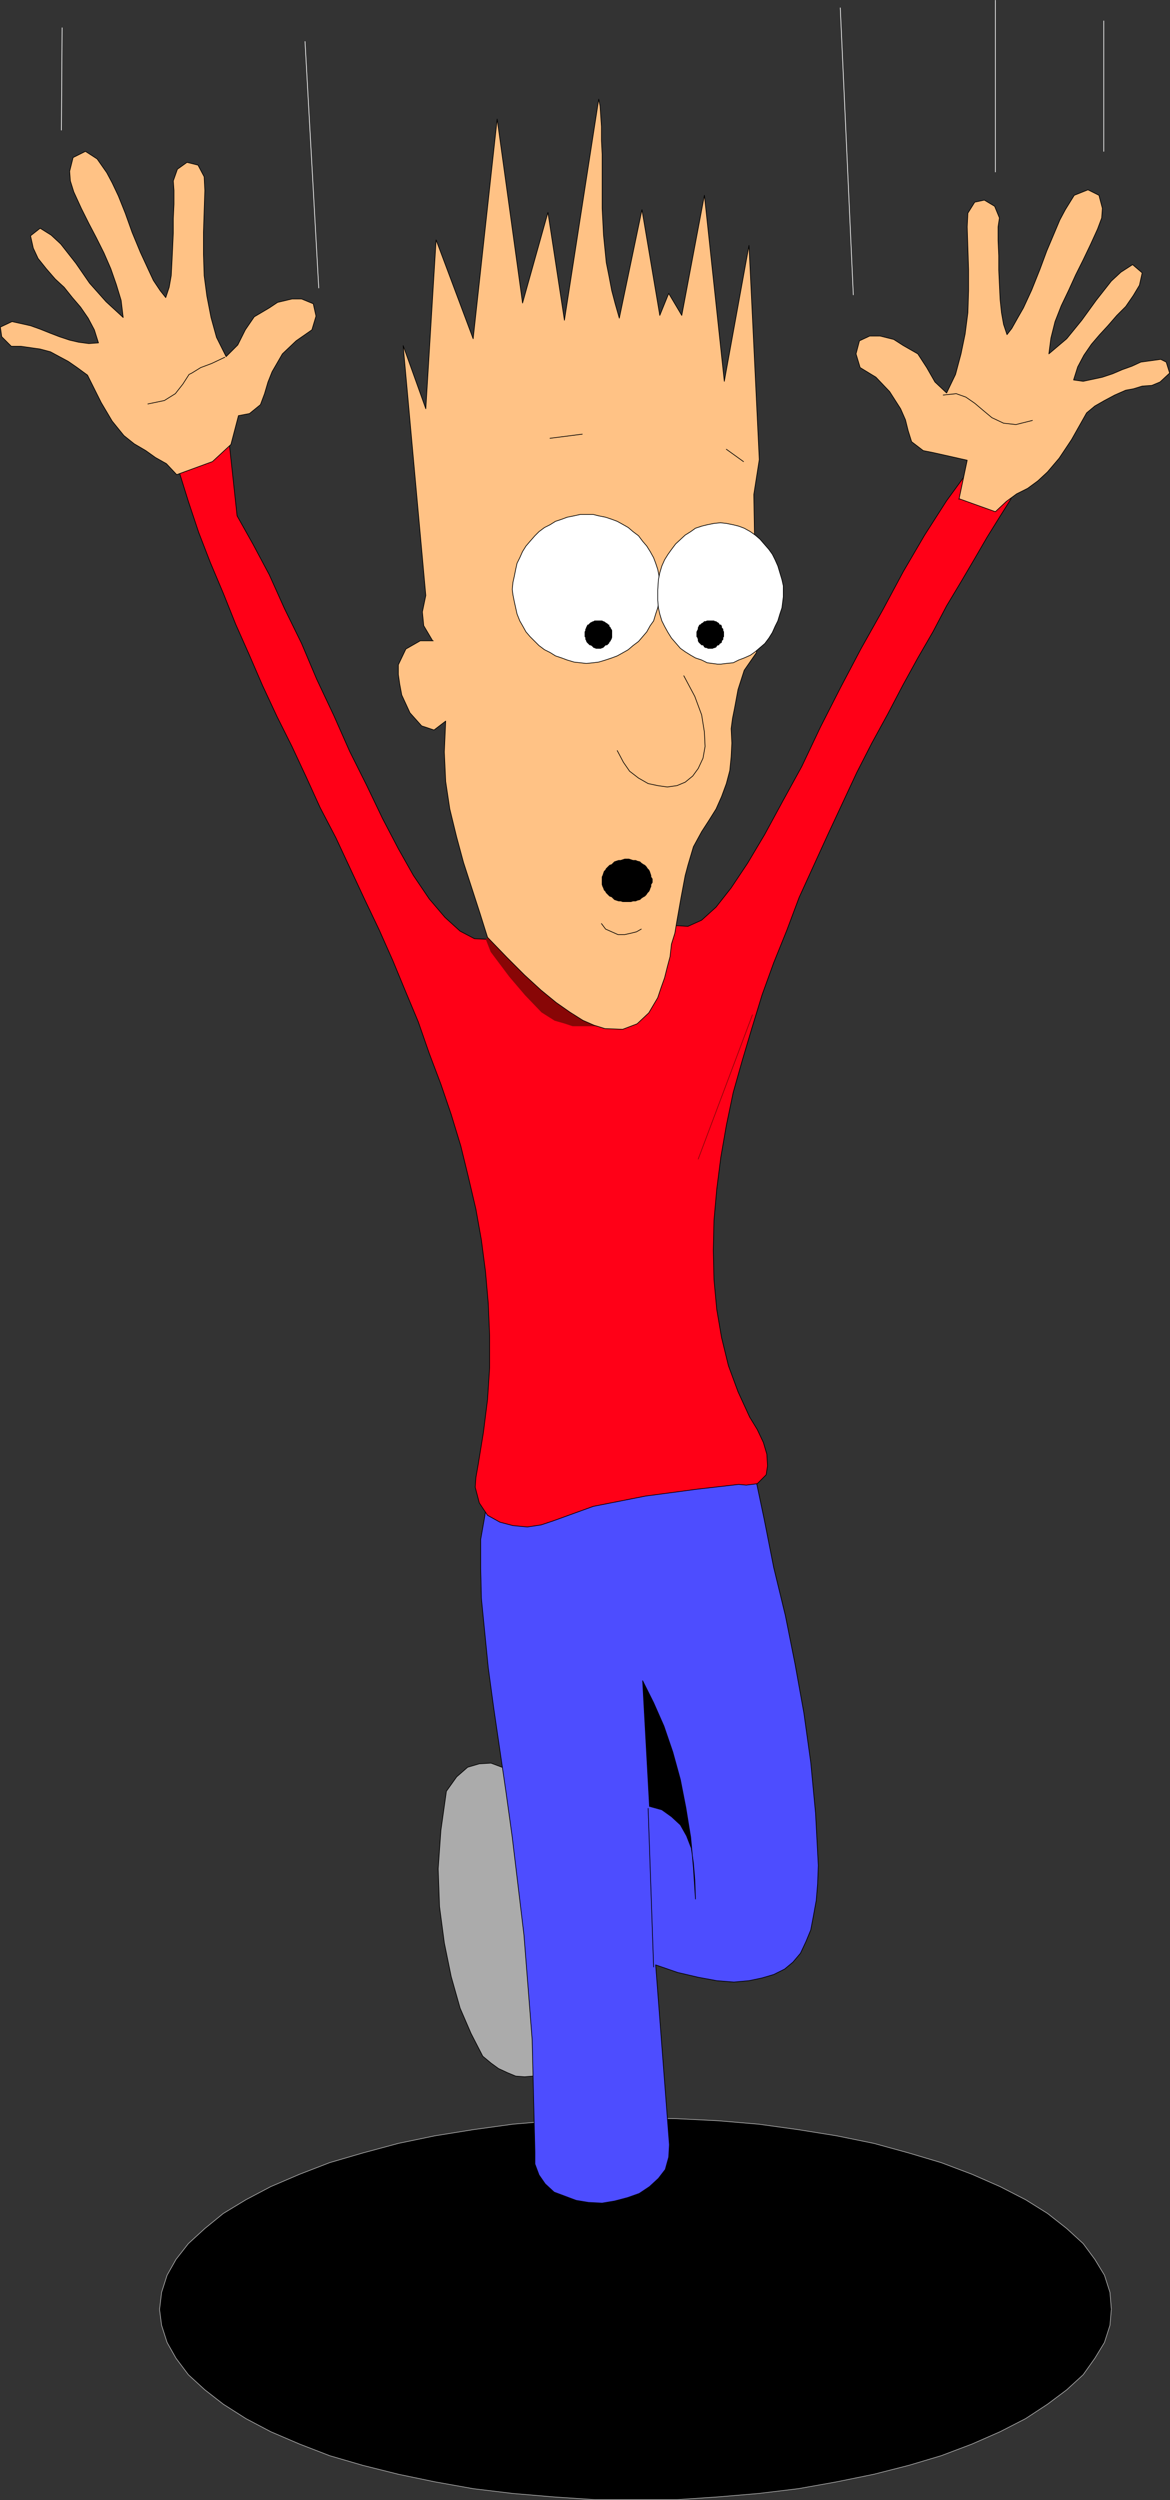 <?xml version="1.0" encoding="UTF-8" standalone="no"?>
<svg
   version="1.0"
   width="72.885mm"
   height="155.711mm"
   id="svg41"
   sodipodi:docname="Falling.wmf"
   xmlns:inkscape="http://www.inkscape.org/namespaces/inkscape"
   xmlns:sodipodi="http://sodipodi.sourceforge.net/DTD/sodipodi-0.dtd"
   xmlns="http://www.w3.org/2000/svg"
   xmlns:svg="http://www.w3.org/2000/svg">
  <rect width="100%" height="100%" fill="#333333" stroke="none"/>
  <sodipodi:namedview
     id="namedview41"
     pagecolor="#ffffff"
     bordercolor="#000000"
     borderopacity="0.25"
     inkscape:showpageshadow="2"
     inkscape:pageopacity="0.0"
     inkscape:pagecheckerboard="0"
     inkscape:deskcolor="#d1d1d1"
     inkscape:document-units="mm" />
  <defs
     id="defs1">
    <pattern
       id="WMFhbasepattern"
       patternUnits="userSpaceOnUse"
       width="6"
       height="6"
       x="0"
       y="0" />
  </defs>
  <path
     style="fill:#000000;fill-opacity:1;fill-rule:evenodd;stroke:none"
     d="m 261.656,543.512 -0.323,-3.878 -1.293,-4.04 -2.262,-3.717 -2.747,-3.717 -3.878,-3.555 -4.524,-3.555 -5.17,-3.232 -5.978,-3.07 -6.624,-2.909 -7.27,-2.747 -7.594,-2.262 -8.24,-2.262 -8.725,-1.778 -9.048,-1.454 -9.371,-1.293 -9.532,-0.808 -9.694,-0.485 -9.694,-0.162 -9.694,0.162 -9.694,0.485 -9.532,0.808 -9.371,1.293 -9.048,1.454 -8.563,1.778 -8.401,2.262 -7.755,2.262 -7.109,2.747 -6.786,2.909 -5.816,3.07 -5.332,3.232 -4.362,3.555 -3.878,3.555 -2.908,3.717 -2.1,3.717 -1.293,4.04 -0.485,4.04 0.485,3.717 1.293,4.04 2.1,3.717 2.908,3.878 3.878,3.555 4.362,3.393 5.332,3.393 5.816,3.07 6.786,2.909 7.109,2.747 7.755,2.262 8.401,2.101 8.563,1.778 9.048,1.616 9.371,1.131 9.532,0.808 9.694,0.646 h 9.694 9.694 l 9.694,-0.646 9.532,-0.808 9.371,-1.131 9.048,-1.616 8.725,-1.778 8.24,-2.101 7.594,-2.262 7.27,-2.747 6.624,-2.909 5.978,-3.07 5.17,-3.393 4.524,-3.393 3.878,-3.555 2.747,-3.878 2.262,-3.717 1.293,-4.04 0.323,-3.717 v 0 z"
     id="path1" />
  <path
     style="fill:none;stroke:#ababab;stroke-width:0.162px;stroke-linecap:round;stroke-linejoin:round;stroke-miterlimit:4;stroke-dasharray:none;stroke-opacity:1"
     d="m 261.656,543.512 -0.323,-3.878 -1.293,-4.04 -2.262,-3.717 -2.747,-3.717 -3.878,-3.555 -4.524,-3.555 -5.17,-3.232 -5.978,-3.07 -6.624,-2.909 -7.27,-2.747 -7.594,-2.262 -8.24,-2.262 -8.725,-1.778 -9.048,-1.454 -9.371,-1.293 -9.532,-0.808 -9.694,-0.485 -9.694,-0.162 -9.694,0.162 -9.694,0.485 -9.532,0.808 -9.371,1.293 -9.048,1.454 -8.563,1.778 -8.401,2.262 -7.755,2.262 -7.109,2.747 -6.786,2.909 -5.816,3.07 -5.332,3.232 -4.362,3.555 -3.878,3.555 -2.908,3.717 -2.1,3.717 -1.293,4.04 -0.485,4.04 0.485,3.717 1.293,4.04 2.1,3.717 2.908,3.878 3.878,3.555 4.362,3.393 5.332,3.393 5.816,3.07 6.786,2.909 7.109,2.747 7.755,2.262 8.401,2.101 8.563,1.778 9.048,1.616 9.371,1.131 9.532,0.808 9.694,0.646 h 9.694 9.694 l 9.694,-0.646 9.532,-0.808 9.371,-1.131 9.048,-1.616 8.725,-1.778 8.24,-2.101 7.594,-2.262 7.27,-2.747 6.624,-2.909 5.978,-3.07 5.17,-3.393 4.524,-3.393 3.878,-3.555 2.747,-3.878 2.262,-3.717 1.293,-4.04 0.323,-3.717 v 0"
     id="path2" />
  <path
     style="fill:#ababab;fill-opacity:1;fill-rule:evenodd;stroke:none"
     d="m 124.163,420.864 -1.616,-1.778 -1.939,-1.939 -2.423,-1.131 -2.585,-0.97 -2.747,0.162 -2.747,0.808 -2.585,2.262 -2.423,3.393 -1.293,9.211 -0.646,9.049 0.323,8.888 1.131,8.564 1.616,7.918 2.1,7.433 2.585,5.979 2.747,5.333 1.939,1.616 1.777,1.293 2.1,0.97 1.939,0.808 2.1,0.162 1.939,-0.162 1.777,-0.485 2.1,-1.293 z"
     id="path3" />
  <path
     style="fill:none;stroke:#000000;stroke-width:0.162px;stroke-linecap:round;stroke-linejoin:round;stroke-miterlimit:4;stroke-dasharray:none;stroke-opacity:1"
     d="m 124.163,420.864 -1.616,-1.778 -1.939,-1.939 -2.423,-1.131 -2.585,-0.97 -2.747,0.162 -2.747,0.808 -2.585,2.262 -2.423,3.393 -1.293,9.211 -0.646,9.049 0.323,8.888 1.131,8.564 1.616,7.918 2.1,7.433 2.585,5.979 2.747,5.333 1.939,1.616 1.777,1.293 2.1,0.97 1.939,0.808 2.1,0.162 1.939,-0.162 1.777,-0.485 2.1,-1.293 -5.17,-66.091 v 0"
     id="path4" />
  <path
     style="fill:#4d4dff;fill-opacity:1;fill-rule:evenodd;stroke:none"
     d="m 114.954,351.38 62.526,-5.333 2.423,11.473 2.262,11.473 2.747,11.311 2.262,11.311 2.1,11.635 1.616,11.635 1.131,11.958 0.646,12.281 -0.162,4.363 -0.323,3.878 -0.646,3.555 -0.646,3.393 -1.131,2.747 -1.293,2.747 -1.777,2.101 -1.939,1.616 -2.585,1.293 -2.747,0.808 -3.07,0.646 -3.554,0.323 -4.039,-0.323 -4.362,-0.808 -4.847,-1.131 -5.17,-1.778 1.616,21.168 1.616,21.168 -0.162,2.909 -0.808,2.909 -1.616,2.101 -2.1,1.939 -2.423,1.616 -2.747,0.97 -3.07,0.808 -2.908,0.485 -3.231,-0.162 -2.908,-0.485 -5.17,-1.939 -2.1,-1.939 -1.454,-2.101 -0.969,-2.585 v -2.909 l -0.323,-13.089 -0.323,-13.25 -0.969,-12.443 -0.969,-12.281 -2.747,-22.946 -1.454,-10.503 -2.908,-19.876 -1.293,-9.534 -1.616,-16.321 -0.162,-6.948 v -6.948 l 0.969,-5.494 0.808,-5.494 z"
     id="path5" />
  <path
     style="fill:none;stroke:#000000;stroke-width:0.162px;stroke-linecap:round;stroke-linejoin:round;stroke-miterlimit:4;stroke-dasharray:none;stroke-opacity:1"
     d="m 114.954,351.38 62.526,-5.333 2.423,11.473 2.262,11.473 2.747,11.311 2.262,11.311 2.1,11.635 1.616,11.635 1.131,11.958 0.646,12.281 -0.162,4.363 -0.323,3.878 -0.646,3.555 -0.646,3.393 -1.131,2.747 -1.293,2.747 -1.777,2.101 -1.939,1.616 -2.585,1.293 -2.747,0.808 -3.07,0.646 -3.554,0.323 -4.039,-0.323 -4.362,-0.808 -4.847,-1.131 -5.17,-1.778 1.616,21.168 1.616,21.168 -0.162,2.909 -0.808,2.909 -1.616,2.101 -2.1,1.939 -2.423,1.616 -2.747,0.97 -3.07,0.808 -2.908,0.485 -3.231,-0.162 -2.908,-0.485 -5.17,-1.939 -2.1,-1.939 -1.454,-2.101 -0.969,-2.585 v -2.909 l -0.323,-13.089 -0.323,-13.25 -0.969,-12.443 -0.969,-12.281 -2.747,-22.946 -1.454,-10.503 -2.908,-19.876 -1.293,-9.534 -1.616,-16.321 -0.162,-6.948 v -6.948 l 0.969,-5.494 0.808,-5.494 v 0"
     id="path6" />
  <path
     style="fill:#ff0017;fill-opacity:1;fill-rule:evenodd;stroke:none"
     d="m 42.088,110.771 11.794,-7.272 1.939,17.937 3.716,6.625 3.878,7.272 3.554,7.918 4.039,8.241 3.554,8.403 4.039,8.564 3.716,8.403 4.039,8.08 3.716,7.756 3.716,7.11 3.554,6.302 3.716,5.494 3.716,4.363 3.554,3.232 3.393,1.778 3.554,0.162 44.107,-3.232 2.585,0.162 3.231,-1.454 3.393,-3.07 3.554,-4.525 3.878,-5.817 4.039,-6.787 4.201,-7.756 4.524,-8.241 4.362,-9.211 4.685,-9.211 4.847,-9.211 5.17,-9.211 4.847,-9.049 5.009,-8.564 5.17,-8.08 5.17,-7.11 10.017,6.625 -2.747,4.363 -2.908,4.686 -2.908,5.009 -3.231,5.494 -3.393,5.656 -3.231,6.14 -3.554,6.14 -3.554,6.464 -3.554,6.787 -3.716,6.787 -3.554,6.948 -3.393,7.272 -3.393,7.272 -3.393,7.433 -3.393,7.433 -2.908,7.756 -3.07,7.595 -2.747,7.595 -2.423,7.918 -2.262,7.595 -2.1,7.433 -1.616,7.756 -1.293,7.433 -0.969,7.595 -0.646,7.272 -0.162,7.11 0.162,6.948 0.646,6.948 1.131,6.625 1.616,6.625 2.262,6.14 2.747,5.979 1.777,2.909 1.454,3.07 0.808,2.747 0.162,2.747 -0.323,2.101 -2.1,2.101 -2.585,0.323 -1.777,-0.162 -9.855,1.131 -12.117,1.616 -12.279,2.424 -9.371,3.393 -2.908,0.97 -3.231,0.485 -3.393,-0.323 -3.07,-0.808 -2.908,-1.616 -1.939,-2.909 -0.969,-3.717 0.162,-2.262 0.485,-2.747 1.293,-7.918 0.969,-7.756 0.485,-7.433 v -7.595 l -0.323,-7.595 -0.646,-7.433 -0.969,-7.433 -1.293,-7.272 -1.777,-7.595 -1.777,-7.272 -2.262,-7.433 -2.423,-7.11 -2.747,-7.272 -2.585,-7.433 -2.908,-6.948 -3.07,-7.433 -3.231,-7.272 -3.393,-7.11 -3.393,-7.272 -3.393,-7.272 -3.716,-7.11 -3.231,-7.11 -3.393,-7.272 -3.554,-7.11 -3.393,-7.272 -3.07,-7.11 -3.231,-7.272 -2.908,-7.272 -3.07,-7.272 -2.747,-7.11 -2.423,-7.272 -2.262,-7.272 z"
     id="path7" />
  <path
     style="fill:none;stroke:#000000;stroke-width:0.162px;stroke-linecap:round;stroke-linejoin:round;stroke-miterlimit:4;stroke-dasharray:none;stroke-opacity:1"
     d="m 42.088,110.771 11.794,-7.272 1.939,17.937 3.716,6.625 3.878,7.272 3.554,7.918 4.039,8.241 3.554,8.403 4.039,8.564 3.716,8.403 4.039,8.08 3.716,7.756 3.716,7.11 3.554,6.302 3.716,5.494 3.716,4.363 3.554,3.232 3.393,1.778 3.554,0.162 44.107,-3.232 2.585,0.162 3.231,-1.454 3.393,-3.07 3.554,-4.525 3.878,-5.817 4.039,-6.787 4.201,-7.756 4.524,-8.241 4.362,-9.211 4.685,-9.211 4.847,-9.211 5.17,-9.211 4.847,-9.049 5.009,-8.564 5.17,-8.08 5.17,-7.11 10.017,6.625 -2.747,4.363 -2.908,4.686 -2.908,5.009 -3.231,5.494 -3.393,5.656 -3.231,6.14 -3.554,6.14 -3.554,6.464 -3.554,6.787 -3.716,6.787 -3.554,6.948 -3.393,7.272 -3.393,7.272 -3.393,7.433 -3.393,7.433 -2.908,7.756 -3.07,7.595 -2.747,7.595 -2.423,7.918 -2.262,7.595 -2.1,7.433 -1.616,7.756 -1.293,7.433 -0.969,7.595 -0.646,7.272 -0.162,7.11 0.162,6.948 0.646,6.948 1.131,6.625 1.616,6.625 2.262,6.14 2.747,5.979 1.777,2.909 1.454,3.07 0.808,2.747 0.162,2.747 -0.323,2.101 -2.1,2.101 -2.585,0.323 -1.777,-0.162 -9.855,1.131 -12.117,1.616 -12.279,2.424 -9.371,3.393 -2.908,0.97 -3.231,0.485 -3.393,-0.323 -3.07,-0.808 -2.908,-1.616 -1.939,-2.909 -0.969,-3.717 0.162,-2.262 0.485,-2.747 1.293,-7.918 0.969,-7.756 0.485,-7.433 v -7.595 l -0.323,-7.595 -0.646,-7.433 -0.969,-7.433 -1.293,-7.272 -1.777,-7.595 -1.777,-7.272 -2.262,-7.433 -2.423,-7.11 -2.747,-7.272 -2.585,-7.433 -2.908,-6.948 -3.07,-7.433 -3.231,-7.272 -3.393,-7.11 -3.393,-7.272 -3.393,-7.272 -3.716,-7.11 -3.231,-7.11 -3.393,-7.272 -3.554,-7.11 -3.393,-7.272 -3.07,-7.11 -3.231,-7.272 -2.908,-7.272 -3.07,-7.272 -2.747,-7.11 -2.423,-7.272 -2.262,-7.272 v 0"
     id="path8" />
  <path
     style="fill:#000000;fill-opacity:1;fill-rule:evenodd;stroke:none"
     d="m 152.922,425.227 2.908,0.808 2.262,1.616 2.1,1.939 1.454,2.585 1.131,2.909 0.485,3.555 0.323,3.878 0.162,4.525 -0.485,-7.433 -0.646,-7.11 -1.131,-6.948 -1.293,-6.625 -1.777,-6.464 -2.1,-6.14 -2.423,-5.494 -2.585,-5.171 1.616,29.571 z"
     id="path9" />
  <path
     style="fill:none;stroke:#000000;stroke-width:0.162px;stroke-linecap:round;stroke-linejoin:round;stroke-miterlimit:4;stroke-dasharray:none;stroke-opacity:1"
     d="m 152.922,425.227 2.908,0.808 2.262,1.616 2.1,1.939 1.454,2.585 1.131,2.909 0.485,3.555 0.323,3.878 0.162,4.525 -0.485,-7.433 -0.646,-7.11 -1.131,-6.948 -1.293,-6.625 -1.777,-6.464 -2.1,-6.14 -2.423,-5.494 -2.585,-5.171 1.616,29.571 v 0"
     id="path10" />
  <path
     style="fill:#ffc285;fill-opacity:1;fill-rule:evenodd;stroke:none"
     d="m 225.788,117.396 8.563,3.07 2.585,-2.424 2.423,-1.778 2.585,-1.293 2.423,-1.778 2.262,-2.101 2.747,-3.232 2.908,-4.363 3.554,-6.302 1.939,-1.616 2.262,-1.293 2.423,-1.293 2.585,-1.131 1.777,-0.323 2.1,-0.646 2.262,-0.162 1.939,-0.808 2.262,-2.101 -0.808,-2.585 -1.293,-0.646 -4.685,0.646 -2.1,0.97 -2.262,0.808 -2.262,0.97 -2.423,0.808 -2.262,0.485 -2.262,0.485 -2.262,-0.323 0.969,-3.07 1.454,-2.747 1.777,-2.585 1.939,-2.262 1.939,-2.101 2.1,-2.424 2.1,-2.101 1.777,-2.585 1.454,-2.424 0.646,-2.909 -2.262,-1.939 -2.747,1.778 -2.262,2.101 -3.554,4.525 -3.393,4.686 -3.554,4.363 -4.201,3.555 0.485,-3.717 0.969,-3.878 1.454,-3.717 1.777,-3.717 1.616,-3.555 1.777,-3.555 1.777,-3.717 1.616,-3.555 0.969,-2.585 0.162,-2.262 -0.808,-3.07 -2.585,-1.293 -3.231,1.293 -2.1,3.393 -1.293,2.424 -1.293,3.07 -1.777,4.201 -1.616,4.363 -1.939,4.848 -1.939,4.201 -1.293,2.262 -1.454,2.585 -1.131,1.454 -0.808,-2.424 -0.485,-2.747 -0.323,-3.07 -0.162,-3.393 -0.162,-3.555 v -3.393 l -0.162,-3.555 v -3.232 l 0.323,-2.101 -1.131,-2.747 -2.423,-1.454 -2.262,0.485 -1.616,2.585 -0.162,3.232 0.162,5.009 0.162,5.009 v 5.009 l -0.162,5.171 -0.646,5.009 -0.969,4.686 -1.293,4.848 -2.1,4.363 -2.747,-2.585 -1.939,-3.393 -2.1,-3.232 -3.393,-1.939 -2.262,-1.454 -3.231,-0.808 h -2.423 l -2.423,1.131 -0.808,3.07 0.969,3.232 3.716,2.262 3.231,3.393 2.585,4.04 1.131,2.585 0.646,2.585 0.808,2.585 2.747,2.101 2.423,0.485 7.917,1.778 -1.939,9.211 v 0 z"
     id="path11" />
  <path
     style="fill:none;stroke:#000000;stroke-width:0.162px;stroke-linecap:round;stroke-linejoin:round;stroke-miterlimit:4;stroke-dasharray:none;stroke-opacity:1"
     d="m 225.788,117.396 8.563,3.07 2.585,-2.424 2.423,-1.778 2.585,-1.293 2.423,-1.778 2.262,-2.101 2.747,-3.232 2.908,-4.363 3.554,-6.302 1.939,-1.616 2.262,-1.293 2.423,-1.293 2.585,-1.131 1.777,-0.323 2.1,-0.646 2.262,-0.162 1.939,-0.808 2.262,-2.101 -0.808,-2.585 -1.293,-0.646 -4.685,0.646 -2.1,0.97 -2.262,0.808 -2.262,0.97 -2.423,0.808 -2.262,0.485 -2.262,0.485 -2.262,-0.323 0.969,-3.07 1.454,-2.747 1.777,-2.585 1.939,-2.262 1.939,-2.101 2.1,-2.424 2.1,-2.101 1.777,-2.585 1.454,-2.424 0.646,-2.909 -2.262,-1.939 -2.747,1.778 -2.262,2.101 -3.554,4.525 -3.393,4.686 -3.554,4.363 -4.201,3.555 0.485,-3.717 0.969,-3.878 1.454,-3.717 1.777,-3.717 1.616,-3.555 1.777,-3.555 1.777,-3.717 1.616,-3.555 0.969,-2.585 0.162,-2.262 -0.808,-3.07 -2.585,-1.293 -3.231,1.293 -2.1,3.393 -1.293,2.424 -1.293,3.07 -1.777,4.201 -1.616,4.363 -1.939,4.848 -1.939,4.201 -1.293,2.262 -1.454,2.585 -1.131,1.454 -0.808,-2.424 -0.485,-2.747 -0.323,-3.07 -0.162,-3.393 -0.162,-3.555 v -3.393 l -0.162,-3.555 v -3.232 l 0.323,-2.101 -1.131,-2.747 -2.423,-1.454 -2.262,0.485 -1.616,2.585 -0.162,3.232 0.162,5.009 0.162,5.009 v 5.009 l -0.162,5.171 -0.646,5.009 -0.969,4.686 -1.293,4.848 -2.1,4.363 -2.747,-2.585 -1.939,-3.393 -2.1,-3.232 -3.393,-1.939 -2.262,-1.454 -3.231,-0.808 h -2.423 l -2.423,1.131 -0.808,3.07 0.969,3.232 3.716,2.262 3.231,3.393 2.585,4.04 1.131,2.585 0.646,2.585 0.808,2.585 2.747,2.101 2.423,0.485 7.917,1.778 -1.939,9.211 v 0"
     id="path12" />
  <path
     style="fill:none;stroke:#000000;stroke-width:0.162px;stroke-linecap:round;stroke-linejoin:round;stroke-miterlimit:4;stroke-dasharray:none;stroke-opacity:1"
     d="m 222.072,92.996 3.07,-0.323 2.262,0.808 2.1,1.454 2.1,1.778 1.939,1.616 2.747,1.293 2.908,0.323 3.878,-0.97"
     id="path13" />
  <path
     style="fill:#ffc285;fill-opacity:1;fill-rule:evenodd;stroke:none"
     d="m 50.005,108.67 -8.401,3.07 -2.423,-2.585 -2.585,-1.454 -2.262,-1.616 -2.747,-1.616 -2.423,-1.939 -2.747,-3.393 -2.585,-4.363 -3.231,-6.464 -2.423,-1.778 -2.1,-1.454 L 13.975,83.947 11.875,82.815 9.452,82.169 7.19,81.846 4.928,81.523 H 2.666 L 0.404,79.26 0.081,76.998 2.827,75.705 l 4.362,0.97 2.262,0.808 2.423,0.97 2.1,0.808 2.423,0.808 2.1,0.485 2.423,0.323 2.262,-0.162 L 22.215,77.645 20.761,74.897 18.984,72.312 17.045,70.05 15.106,67.626 13.006,65.687 10.906,63.263 8.967,60.839 7.836,58.415 7.19,55.507 l 2.262,-1.778 2.585,1.616 2.262,2.101 3.554,4.525 3.231,4.686 3.878,4.363 4.039,3.717 -0.485,-4.04 -1.131,-3.717 -1.293,-3.717 -1.616,-3.717 -1.777,-3.555 -1.777,-3.393 -1.777,-3.555 -1.777,-3.878 -0.808,-2.585 -0.162,-2.262 0.808,-3.232 2.908,-1.454 2.747,1.778 2.262,3.232 1.293,2.424 1.454,3.07 1.616,4.04 1.616,4.525 1.939,4.686 1.939,4.201 1.131,2.424 1.616,2.424 1.293,1.616 0.808,-2.424 0.485,-2.747 0.162,-3.07 0.162,-3.393 0.162,-3.555 v -3.393 l 0.162,-3.393 v -3.232 l -0.162,-2.262 0.969,-2.747 2.262,-1.616 2.585,0.646 1.454,2.747 0.162,3.232 -0.162,4.848 -0.162,5.009 v 5.171 l 0.162,5.009 0.646,4.848 0.969,5.009 1.293,4.686 2.262,4.525 2.747,-2.747 1.777,-3.555 2.1,-3.07 3.554,-2.101 1.939,-1.293 3.393,-0.808 h 2.262 l 2.747,1.131 0.646,2.909 -0.969,3.232 -3.716,2.585 -3.231,3.07 -2.423,4.201 -0.969,2.424 -0.808,2.747 -0.969,2.585 -2.585,2.101 -2.585,0.485 -1.777,6.787 -4.362,4.04 z"
     id="path14" />
  <path
     style="fill:none;stroke:#000000;stroke-width:0.162px;stroke-linecap:round;stroke-linejoin:round;stroke-miterlimit:4;stroke-dasharray:none;stroke-opacity:1"
     d="m 50.005,108.67 -8.401,3.07 -2.423,-2.585 -2.585,-1.454 -2.262,-1.616 -2.747,-1.616 -2.423,-1.939 -2.747,-3.393 -2.585,-4.363 -3.231,-6.464 -2.423,-1.778 -2.1,-1.454 L 13.975,83.947 11.875,82.815 9.452,82.169 7.19,81.846 4.928,81.523 H 2.666 L 0.404,79.26 0.081,76.998 2.827,75.705 l 4.362,0.97 2.262,0.808 2.423,0.97 2.1,0.808 2.423,0.808 2.1,0.485 2.423,0.323 2.262,-0.162 L 22.215,77.645 20.761,74.897 18.984,72.312 17.045,70.05 15.106,67.626 13.006,65.687 10.906,63.263 8.967,60.839 7.836,58.415 7.19,55.507 l 2.262,-1.778 2.585,1.616 2.262,2.101 3.554,4.525 3.231,4.686 3.878,4.363 4.039,3.717 -0.485,-4.04 -1.131,-3.717 -1.293,-3.717 -1.616,-3.717 -1.777,-3.555 -1.777,-3.393 -1.777,-3.555 -1.777,-3.878 -0.808,-2.585 -0.162,-2.262 0.808,-3.232 2.908,-1.454 2.747,1.778 2.262,3.232 1.293,2.424 1.454,3.07 1.616,4.04 1.616,4.525 1.939,4.686 1.939,4.201 1.131,2.424 1.616,2.424 1.293,1.616 0.808,-2.424 0.485,-2.747 0.162,-3.07 0.162,-3.393 0.162,-3.555 v -3.393 l 0.162,-3.393 v -3.232 l -0.162,-2.262 0.969,-2.747 2.262,-1.616 2.585,0.646 1.454,2.747 0.162,3.232 -0.162,4.848 -0.162,5.009 v 5.171 l 0.162,5.009 0.646,4.848 0.969,5.009 1.293,4.686 2.262,4.525 2.747,-2.747 1.777,-3.555 2.1,-3.07 3.554,-2.101 1.939,-1.293 3.393,-0.808 h 2.262 l 2.747,1.131 0.646,2.909 -0.969,3.232 -3.716,2.585 -3.231,3.07 -2.423,4.201 -0.969,2.424 -0.808,2.747 -0.969,2.585 -2.585,2.101 -2.585,0.485 -1.777,6.787 -4.362,4.04 v 0"
     id="path15" />
  <path
     style="fill:none;stroke:#000000;stroke-width:0.162px;stroke-linecap:round;stroke-linejoin:round;stroke-miterlimit:4;stroke-dasharray:none;stroke-opacity:1"
     d="m 52.913,84.108 -3.07,1.454 -2.585,0.97 -2.1,1.293 -0.646,0.323 -1.454,2.262 -1.777,2.262 -2.585,1.616 -3.878,0.808"
     id="path16" />
  <path
     style="fill:none;stroke:#000000;stroke-width:0.162px;stroke-linecap:round;stroke-linejoin:round;stroke-miterlimit:4;stroke-dasharray:none;stroke-opacity:1"
     d="m 153.891,463.039 -1.293,-37.328"
     id="path17" />
  <path
     style="fill:#880606;fill-opacity:1;fill-rule:evenodd;stroke:none"
     d="m 114.792,220.814 5.978,5.817 5.332,5.494 4.201,3.232 4.524,3.555 3.716,1.616 2.262,0.97 h -4.362 -1.616 l -1.939,-0.646 -2.262,-0.646 -3.07,-1.939 -3.878,-4.04 -3.716,-4.363 -4.362,-5.817 -1.131,-2.909 0.323,-0.323 z"
     id="path18" />
  <path
     style="fill:none;stroke:#880606;stroke-width:0.162px;stroke-linecap:round;stroke-linejoin:round;stroke-miterlimit:4;stroke-dasharray:none;stroke-opacity:1"
     d="m 114.792,220.814 5.978,5.817 5.332,5.494 4.201,3.232 4.524,3.555 3.716,1.616 2.262,0.97 h -4.362 -1.616 l -1.939,-0.646 -2.262,-0.646 -3.07,-1.939 -3.878,-4.04 -3.716,-4.363 -4.362,-5.817 -1.131,-2.909 0.323,-0.323 v 0"
     id="path19" />
  <path
     style="fill:#ffc285;fill-opacity:1;fill-rule:evenodd;stroke:none"
     d="m 101.867,150.845 -2.1,-3.555 -0.323,-3.232 0.808,-3.878 -5.332,-58.819 5.332,14.866 2.423,-39.751 8.725,23.269 5.655,-51.709 5.978,43.306 5.978,-21.33 3.878,25.37 8.078,-52.032 0.323,1.616 0.323,4.848 v 3.232 l 0.162,3.232 v 3.232 3.07 3.232 3.232 l 0.162,3.07 0.162,3.232 0.323,3.232 0.323,3.232 0.646,3.232 0.646,3.393 0.808,3.07 0.969,3.393 5.332,-25.531 4.201,24.885 2.1,-5.171 3.07,5.171 5.332,-28.278 4.685,43.791 5.816,-31.995 2.423,50.416 -1.293,8.241 0.646,37.166 -2.908,4.201 -1.454,4.525 -0.808,4.363 -0.485,2.424 -0.323,2.424 0.162,3.393 -0.162,3.232 -0.323,3.232 -0.808,3.07 -1.131,3.07 -1.293,2.909 -1.616,2.585 -1.777,2.747 -1.939,3.555 -1.293,4.363 -0.646,2.424 -0.485,2.585 -0.485,2.585 -0.485,2.747 -0.485,2.747 -0.485,2.909 -0.808,2.585 -0.323,2.909 -0.646,2.424 -0.646,2.585 -0.808,2.262 -0.808,2.424 -2.1,3.555 -2.747,2.585 -3.393,1.293 -4.201,-0.162 -2.585,-0.808 -2.585,-1.131 -3.07,-1.939 -3.231,-2.262 -3.554,-2.909 -3.878,-3.555 -4.201,-4.201 -4.524,-4.686 -1.777,-5.656 -1.939,-5.979 -1.939,-5.979 -1.616,-5.979 -1.616,-6.625 -0.969,-6.464 -0.323,-6.948 0.323,-7.272 -2.747,2.101 -2.908,-0.97 -2.747,-3.07 -1.939,-4.201 -0.485,-2.585 -0.323,-2.262 v -2.262 l 1.777,-3.717 3.393,-1.939 h 3.07 v 0 z"
     id="path20" />
  <path
     style="fill:none;stroke:#000000;stroke-width:0.162px;stroke-linecap:round;stroke-linejoin:round;stroke-miterlimit:4;stroke-dasharray:none;stroke-opacity:1"
     d="m 101.867,150.845 -2.1,-3.555 -0.323,-3.232 0.808,-3.878 -5.332,-58.819 5.332,14.866 2.423,-39.751 8.725,23.269 5.655,-51.709 5.978,43.306 5.978,-21.33 3.878,25.37 8.078,-52.032 0.323,1.616 0.323,4.848 v 3.232 l 0.162,3.232 v 3.232 3.07 3.232 3.232 l 0.162,3.07 0.162,3.232 0.323,3.232 0.323,3.232 0.646,3.232 0.646,3.393 0.808,3.07 0.969,3.393 5.332,-25.531 4.201,24.885 2.1,-5.171 3.07,5.171 5.332,-28.278 4.685,43.791 5.816,-31.995 2.423,50.416 -1.293,8.241 0.646,37.166 -2.908,4.201 -1.454,4.525 -0.808,4.363 -0.485,2.424 -0.323,2.424 0.162,3.393 -0.162,3.232 -0.323,3.232 -0.808,3.07 -1.131,3.07 -1.293,2.909 -1.616,2.585 -1.777,2.747 -1.939,3.555 -1.293,4.363 -0.646,2.424 -0.485,2.585 -0.485,2.585 -0.485,2.747 -0.485,2.747 -0.485,2.909 -0.808,2.585 -0.323,2.909 -0.646,2.424 -0.646,2.585 -0.808,2.262 -0.808,2.424 -2.1,3.555 -2.747,2.585 -3.393,1.293 -4.201,-0.162 -2.585,-0.808 -2.585,-1.131 -3.07,-1.939 -3.231,-2.262 -3.554,-2.909 -3.878,-3.555 -4.201,-4.201 -4.524,-4.686 -1.777,-5.656 -1.939,-5.979 -1.939,-5.979 -1.616,-5.979 -1.616,-6.625 -0.969,-6.464 -0.323,-6.948 0.323,-7.272 -2.747,2.101 -2.908,-0.97 -2.747,-3.07 -1.939,-4.201 -0.485,-2.585 -0.323,-2.262 v -2.262 l 1.777,-3.717 3.393,-1.939 h 3.07 v 0"
     id="path21" />
  <path
     style="fill:#ffffff;fill-opacity:1;fill-rule:evenodd;stroke:none"
     d="m 155.345,138.726 v -1.616 l -0.162,-1.454 -0.323,-1.616 -0.485,-1.454 -0.485,-1.293 -0.808,-1.454 -0.808,-1.293 -0.969,-1.131 -0.969,-1.293 -1.293,-0.97 -1.131,-0.97 -1.131,-0.646 -1.454,-0.808 -1.293,-0.485 -1.454,-0.485 -1.616,-0.323 -1.293,-0.323 h -1.616 -1.454 l -1.454,0.323 -1.616,0.323 -1.293,0.485 -1.454,0.485 -1.293,0.808 -1.293,0.646 -1.293,0.97 -0.969,0.97 -1.131,1.293 -0.969,1.131 -0.808,1.293 -0.646,1.454 -0.646,1.293 -0.323,1.454 -0.323,1.616 -0.323,1.454 -0.162,1.616 0.162,1.293 0.323,1.616 0.323,1.454 0.323,1.454 0.646,1.616 0.646,1.131 0.808,1.454 0.969,1.131 1.131,1.131 0.969,0.97 1.293,0.97 1.293,0.646 1.293,0.808 1.454,0.485 1.293,0.485 1.616,0.485 1.454,0.162 1.454,0.162 1.616,-0.162 1.293,-0.162 1.616,-0.485 1.454,-0.485 1.293,-0.485 1.454,-0.808 1.131,-0.646 1.131,-0.97 1.293,-0.97 0.969,-1.131 0.969,-1.131 0.808,-1.454 0.808,-1.131 0.485,-1.616 0.485,-1.454 0.323,-1.454 0.162,-1.616 v -1.293 z"
     id="path22" />
  <path
     style="fill:none;stroke:#000000;stroke-width:0.162px;stroke-linecap:round;stroke-linejoin:round;stroke-miterlimit:4;stroke-dasharray:none;stroke-opacity:1"
     d="m 155.345,138.726 v -1.616 l -0.162,-1.454 -0.323,-1.616 -0.485,-1.454 -0.485,-1.293 -0.808,-1.454 -0.808,-1.293 -0.969,-1.131 -0.969,-1.293 -1.293,-0.97 -1.131,-0.97 -1.131,-0.646 -1.454,-0.808 -1.293,-0.485 -1.454,-0.485 -1.616,-0.323 -1.293,-0.323 h -1.616 -1.454 l -1.454,0.323 -1.616,0.323 -1.293,0.485 -1.454,0.485 -1.293,0.808 -1.293,0.646 -1.293,0.97 -0.969,0.97 -1.131,1.293 -0.969,1.131 -0.808,1.293 -0.646,1.454 -0.646,1.293 -0.323,1.454 -0.323,1.616 -0.323,1.454 -0.162,1.616 0.162,1.293 0.323,1.616 0.323,1.454 0.323,1.454 0.646,1.616 0.646,1.131 0.808,1.454 0.969,1.131 1.131,1.131 0.969,0.97 1.293,0.97 1.293,0.646 1.293,0.808 1.454,0.485 1.293,0.485 1.616,0.485 1.454,0.162 1.454,0.162 1.616,-0.162 1.293,-0.162 1.616,-0.485 1.454,-0.485 1.293,-0.485 1.454,-0.808 1.131,-0.646 1.131,-0.97 1.293,-0.97 0.969,-1.131 0.969,-1.131 0.808,-1.454 0.808,-1.131 0.485,-1.616 0.485,-1.454 0.323,-1.454 0.162,-1.616 v -1.293 0"
     id="path23" />
  <path
     style="fill:#ffffff;fill-opacity:1;fill-rule:evenodd;stroke:none"
     d="m 169.563,123.052 1.454,0.162 1.616,0.323 1.293,0.323 1.293,0.485 1.454,0.808 1.131,0.808 1.131,0.97 2.1,2.424 0.808,1.131 0.646,1.293 0.646,1.454 0.485,1.616 0.485,1.616 0.323,1.454 v 1.778 0.808 l -0.323,2.585 -0.485,1.454 -0.485,1.616 -0.646,1.293 -0.646,1.454 -0.808,1.293 -0.969,1.293 -2.262,1.939 -1.131,0.808 -1.454,0.646 -1.293,0.485 -1.293,0.646 -1.616,0.162 -1.293,0.162 h -0.808 l -2.423,-0.323 -1.293,-0.646 -1.454,-0.485 -1.131,-0.646 -1.293,-0.808 -1.131,-0.808 -2.1,-2.424 -0.808,-1.293 -0.808,-1.454 -0.646,-1.293 -0.485,-1.616 -0.323,-1.454 -0.162,-1.778 v -1.616 -0.808 l 0.162,-2.424 0.323,-1.616 0.485,-1.616 0.646,-1.454 0.808,-1.293 0.808,-1.131 0.969,-1.293 2.262,-2.101 1.293,-0.808 1.131,-0.808 1.454,-0.485 1.293,-0.323 1.616,-0.323 1.616,-0.162 v 0 z"
     id="path24" />
  <path
     style="fill:none;stroke:#000000;stroke-width:0.162px;stroke-linecap:round;stroke-linejoin:round;stroke-miterlimit:4;stroke-dasharray:none;stroke-opacity:1"
     d="m 169.563,123.052 1.454,0.162 1.616,0.323 1.293,0.323 1.293,0.485 1.454,0.808 1.131,0.808 1.131,0.97 2.1,2.424 0.808,1.131 0.646,1.293 0.646,1.454 0.485,1.616 0.485,1.616 0.323,1.454 v 1.778 0.808 l -0.323,2.585 -0.485,1.454 -0.485,1.616 -0.646,1.293 -0.646,1.454 -0.808,1.293 -0.969,1.293 -2.262,1.939 -1.131,0.808 -1.454,0.646 -1.293,0.485 -1.293,0.646 -1.616,0.162 -1.293,0.162 h -0.808 l -2.423,-0.323 -1.293,-0.646 -1.454,-0.485 -1.131,-0.646 -1.293,-0.808 -1.131,-0.808 -2.1,-2.424 -0.808,-1.293 -0.808,-1.454 -0.646,-1.293 -0.485,-1.616 -0.323,-1.454 -0.162,-1.778 v -1.616 -0.808 l 0.162,-2.424 0.323,-1.616 0.485,-1.616 0.646,-1.454 0.808,-1.293 0.808,-1.131 0.969,-1.293 2.262,-2.101 1.293,-0.808 1.131,-0.808 1.454,-0.485 1.293,-0.323 1.616,-0.323 1.616,-0.162 v 0"
     id="path25" />
  <path
     style="fill:none;stroke:#000000;stroke-width:0.162px;stroke-linecap:round;stroke-linejoin:round;stroke-miterlimit:4;stroke-dasharray:none;stroke-opacity:1"
     d="m 129.495,103.176 7.594,-0.97"
     id="path26" />
  <path
     style="fill:none;stroke:#000000;stroke-width:0.162px;stroke-linecap:round;stroke-linejoin:round;stroke-miterlimit:4;stroke-dasharray:none;stroke-opacity:1"
     d="m 171.017,105.761 4.039,2.909"
     id="path27" />
  <path
     style="fill:none;stroke:#000000;stroke-width:0.162px;stroke-linecap:round;stroke-linejoin:round;stroke-miterlimit:4;stroke-dasharray:none;stroke-opacity:1"
     d="m 161,159.086 2.585,4.848 1.616,4.363 0.646,4.04 0.162,3.393 -0.485,2.747 -1.131,2.424 -1.293,1.778 -1.777,1.454 -1.939,0.808 -2.262,0.323 -2.262,-0.323 -2.262,-0.485 -2.262,-1.293 -2.1,-1.616 -1.454,-2.101 -1.454,-2.747"
     id="path28" />
  <path
     style="fill:#000000;fill-opacity:1;fill-rule:evenodd;stroke:none"
     d="m 153.568,207.241 v -0.323 l -0.323,-0.485 v -0.323 l -0.162,-0.485 -0.162,-0.485 -0.162,-0.323 -0.323,-0.323 -0.323,-0.485 -0.323,-0.323 -0.323,-0.162 -0.485,-0.323 -0.323,-0.323 -0.646,-0.162 -0.323,-0.162 h -0.646 l -0.485,-0.162 -0.485,-0.162 h -0.485 -0.485 l -0.485,0.162 -0.485,0.162 h -0.485 l -0.485,0.162 -0.485,0.162 -0.323,0.323 -0.323,0.323 -0.485,0.162 -0.323,0.323 -0.485,0.485 -0.162,0.323 -0.323,0.323 -0.162,0.485 -0.162,0.485 -0.162,0.323 v 0.485 0.323 0.485 0.485 l 0.162,0.485 0.162,0.323 0.162,0.485 0.323,0.323 0.162,0.323 0.485,0.485 0.323,0.323 0.485,0.162 0.323,0.323 0.323,0.323 0.485,0.162 0.485,0.162 h 0.485 l 0.485,0.162 h 0.485 0.485 0.485 0.485 l 0.485,-0.162 h 0.646 l 0.323,-0.162 0.646,-0.162 0.323,-0.323 0.485,-0.323 0.323,-0.162 0.323,-0.323 0.323,-0.485 0.323,-0.323 0.162,-0.323 0.162,-0.485 0.162,-0.323 v -0.485 l 0.323,-0.485 v -0.485 z"
     id="path29" />
  <path
     style="fill:none;stroke:#000000;stroke-width:0.162px;stroke-linecap:round;stroke-linejoin:round;stroke-miterlimit:4;stroke-dasharray:none;stroke-opacity:1"
     d="m 153.568,207.241 v -0.323 l -0.323,-0.485 v -0.323 l -0.162,-0.485 -0.162,-0.485 -0.162,-0.323 -0.323,-0.323 -0.323,-0.485 -0.323,-0.323 -0.323,-0.162 -0.485,-0.323 -0.323,-0.323 -0.646,-0.162 -0.323,-0.162 h -0.646 l -0.485,-0.162 -0.485,-0.162 h -0.485 -0.485 l -0.485,0.162 -0.485,0.162 h -0.485 l -0.485,0.162 -0.485,0.162 -0.323,0.323 -0.323,0.323 -0.485,0.162 -0.323,0.323 -0.485,0.485 -0.162,0.323 -0.323,0.323 -0.162,0.485 -0.162,0.485 -0.162,0.323 v 0.485 0.323 0.485 0.485 l 0.162,0.485 0.162,0.323 0.162,0.485 0.323,0.323 0.162,0.323 0.485,0.485 0.323,0.323 0.485,0.162 0.323,0.323 0.323,0.323 0.485,0.162 0.485,0.162 h 0.485 l 0.485,0.162 h 0.485 0.485 0.485 0.485 l 0.485,-0.162 h 0.646 l 0.323,-0.162 0.646,-0.162 0.323,-0.323 0.485,-0.323 0.323,-0.162 0.323,-0.323 0.323,-0.485 0.323,-0.323 0.162,-0.323 0.162,-0.485 0.162,-0.323 v -0.485 l 0.323,-0.485 v -0.485 0"
     id="path30" />
  <path
     style="fill:none;stroke:#000000;stroke-width:0.162px;stroke-linecap:round;stroke-linejoin:round;stroke-miterlimit:4;stroke-dasharray:none;stroke-opacity:1"
     d="m 141.612,217.421 0.969,1.293 1.454,0.646 1.454,0.646 h 1.616 l 1.454,-0.323 1.293,-0.323 1.131,-0.646"
     id="path31" />
  <path
     style="fill:#000000;fill-opacity:1;fill-rule:evenodd;stroke:none"
     d="m 144.036,149.229 v -0.323 -0.162 -0.323 l -0.162,-0.323 -0.162,-0.162 v -0.162 l -0.323,-0.323 v -0.323 h -0.162 l -0.323,-0.323 -0.323,-0.162 -0.162,-0.162 -0.323,-0.162 h -0.162 l -0.162,-0.162 h -0.323 -0.485 -0.162 -0.323 -0.162 -0.323 l -0.162,0.162 h -0.162 l -0.323,0.162 -0.323,0.162 -0.162,0.162 -0.323,0.323 h -0.162 l -0.162,0.323 -0.162,0.323 v 0.162 l -0.162,0.162 v 0.323 l -0.162,0.323 v 0.162 0.323 0.323 0.323 l 0.162,0.162 v 0.485 l 0.162,0.162 v 0.162 l 0.162,0.323 0.162,0.162 0.162,0.162 0.323,0.323 h 0.162 l 0.323,0.162 0.323,0.323 0.162,0.162 h 0.162 l 0.323,0.162 h 0.162 0.323 0.162 0.485 l 0.323,-0.162 h 0.162 l 0.162,-0.162 0.323,-0.323 0.162,-0.162 h 0.323 l 0.323,-0.323 0.162,-0.162 v -0.162 l 0.323,-0.323 v -0.162 l 0.162,-0.162 0.162,-0.485 v -0.162 -0.323 -0.323 z"
     id="path32" />
  <path
     style="fill:none;stroke:#000000;stroke-width:0.162px;stroke-linecap:round;stroke-linejoin:round;stroke-miterlimit:4;stroke-dasharray:none;stroke-opacity:1"
     d="m 144.036,149.229 v -0.323 -0.162 -0.323 l -0.162,-0.323 -0.162,-0.162 v -0.162 l -0.323,-0.323 v -0.323 h -0.162 l -0.323,-0.323 -0.323,-0.162 -0.162,-0.162 -0.323,-0.162 h -0.162 l -0.162,-0.162 h -0.323 -0.485 -0.162 -0.323 -0.162 -0.323 l -0.162,0.162 h -0.162 l -0.323,0.162 -0.323,0.162 -0.162,0.162 -0.323,0.323 h -0.162 l -0.162,0.323 -0.162,0.323 v 0.162 l -0.162,0.162 v 0.323 l -0.162,0.323 v 0.162 0.323 0.323 0.323 l 0.162,0.162 v 0.485 l 0.162,0.162 v 0.162 l 0.162,0.323 0.162,0.162 0.162,0.162 0.323,0.323 h 0.162 l 0.323,0.162 0.323,0.323 0.162,0.162 h 0.162 l 0.323,0.162 h 0.162 0.323 0.162 0.485 l 0.323,-0.162 h 0.162 l 0.162,-0.162 0.323,-0.323 0.162,-0.162 h 0.323 l 0.323,-0.323 0.162,-0.162 v -0.162 l 0.323,-0.323 v -0.162 l 0.162,-0.162 0.162,-0.485 v -0.162 -0.323 -0.323 0"
     id="path33" />
  <path
     style="fill:#000000;fill-opacity:1;fill-rule:evenodd;stroke:none"
     d="m 170.371,149.229 v -0.323 -0.162 l -0.162,-0.323 v -0.323 l -0.162,-0.162 -0.162,-0.162 v -0.323 l -0.162,-0.323 h -0.323 l -0.162,-0.323 -0.162,-0.162 -0.323,-0.162 -0.162,-0.162 h -0.323 l -0.162,-0.162 h -0.323 -0.323 -0.323 -0.162 -0.323 -0.162 l -0.323,0.162 h -0.323 l -0.162,0.162 -0.162,0.162 -0.323,0.162 -0.323,0.323 h -0.162 l -0.162,0.323 -0.162,0.323 v 0.162 0.162 l -0.162,0.323 -0.162,0.323 v 0.162 0.323 0.323 0.323 l 0.162,0.162 0.162,0.485 v 0.162 0.162 l 0.162,0.323 0.162,0.162 0.162,0.162 0.323,0.323 h 0.323 l 0.162,0.162 0.162,0.323 0.323,0.162 h 0.323 l 0.162,0.162 h 0.323 0.162 0.323 0.323 l 0.323,-0.162 h 0.162 l 0.323,-0.162 0.162,-0.323 0.323,-0.162 H 169.24 l 0.162,-0.323 0.323,-0.162 0.162,-0.162 v -0.323 l 0.162,-0.162 0.162,-0.162 v -0.485 l 0.162,-0.162 v -0.323 z"
     id="path34" />
  <path
     style="fill:none;stroke:#000000;stroke-width:0.162px;stroke-linecap:round;stroke-linejoin:round;stroke-miterlimit:4;stroke-dasharray:none;stroke-opacity:1"
     d="m 170.371,149.229 v -0.323 -0.162 l -0.162,-0.323 v -0.323 l -0.162,-0.162 -0.162,-0.162 v -0.323 l -0.162,-0.323 h -0.323 l -0.162,-0.323 -0.162,-0.162 -0.323,-0.162 -0.162,-0.162 h -0.323 l -0.162,-0.162 h -0.323 -0.323 -0.323 -0.162 -0.323 -0.162 l -0.323,0.162 h -0.323 l -0.162,0.162 -0.162,0.162 -0.323,0.162 -0.323,0.323 h -0.162 l -0.162,0.323 -0.162,0.323 v 0.162 0.162 l -0.162,0.323 -0.162,0.323 v 0.162 0.323 0.323 0.323 l 0.162,0.162 0.162,0.485 v 0.162 0.162 l 0.162,0.323 0.162,0.162 0.162,0.162 0.323,0.323 h 0.323 l 0.162,0.162 0.162,0.323 0.323,0.162 h 0.323 l 0.162,0.162 h 0.323 0.162 0.323 0.323 l 0.323,-0.162 h 0.162 l 0.323,-0.162 0.162,-0.323 0.323,-0.162 H 169.24 l 0.162,-0.323 0.323,-0.162 0.162,-0.162 v -0.323 l 0.162,-0.162 0.162,-0.162 v -0.485 l 0.162,-0.162 v -0.323 -0.323 0"
     id="path35" />
  <path
     style="fill:none;stroke:#880606;stroke-width:0.162px;stroke-linecap:round;stroke-linejoin:round;stroke-miterlimit:4;stroke-dasharray:none;stroke-opacity:1"
     d="m 177.157,238.912 -12.764,33.934"
     id="path36" />
  <path
     style="fill:none;stroke:#ffffff;stroke-width:0.162px;stroke-linecap:round;stroke-linejoin:round;stroke-miterlimit:4;stroke-dasharray:none;stroke-opacity:1"
     d="M 14.46,30.622 14.622,6.544"
     id="path37" />
  <path
     style="fill:none;stroke:#ffffff;stroke-width:0.162px;stroke-linecap:round;stroke-linejoin:round;stroke-miterlimit:4;stroke-dasharray:none;stroke-opacity:1"
     d="M 75.047,67.787 71.816,9.776"
     id="path38" />
  <path
     style="fill:none;stroke:#ffffff;stroke-width:0.162px;stroke-linecap:round;stroke-linejoin:round;stroke-miterlimit:4;stroke-dasharray:none;stroke-opacity:1"
     d="M 200.907,69.403 197.837,1.858"
     id="path39" />
  <path
     style="fill:none;stroke:#ffffff;stroke-width:0.162px;stroke-linecap:round;stroke-linejoin:round;stroke-miterlimit:4;stroke-dasharray:none;stroke-opacity:1"
     d="M 234.351,40.479 V 0.081"
     id="path40" />
  <path
     style="fill:none;stroke:#ffffff;stroke-width:0.162px;stroke-linecap:round;stroke-linejoin:round;stroke-miterlimit:4;stroke-dasharray:none;stroke-opacity:1"
     d="M 259.878,35.631 V 4.929"
     id="path41" />
</svg>
